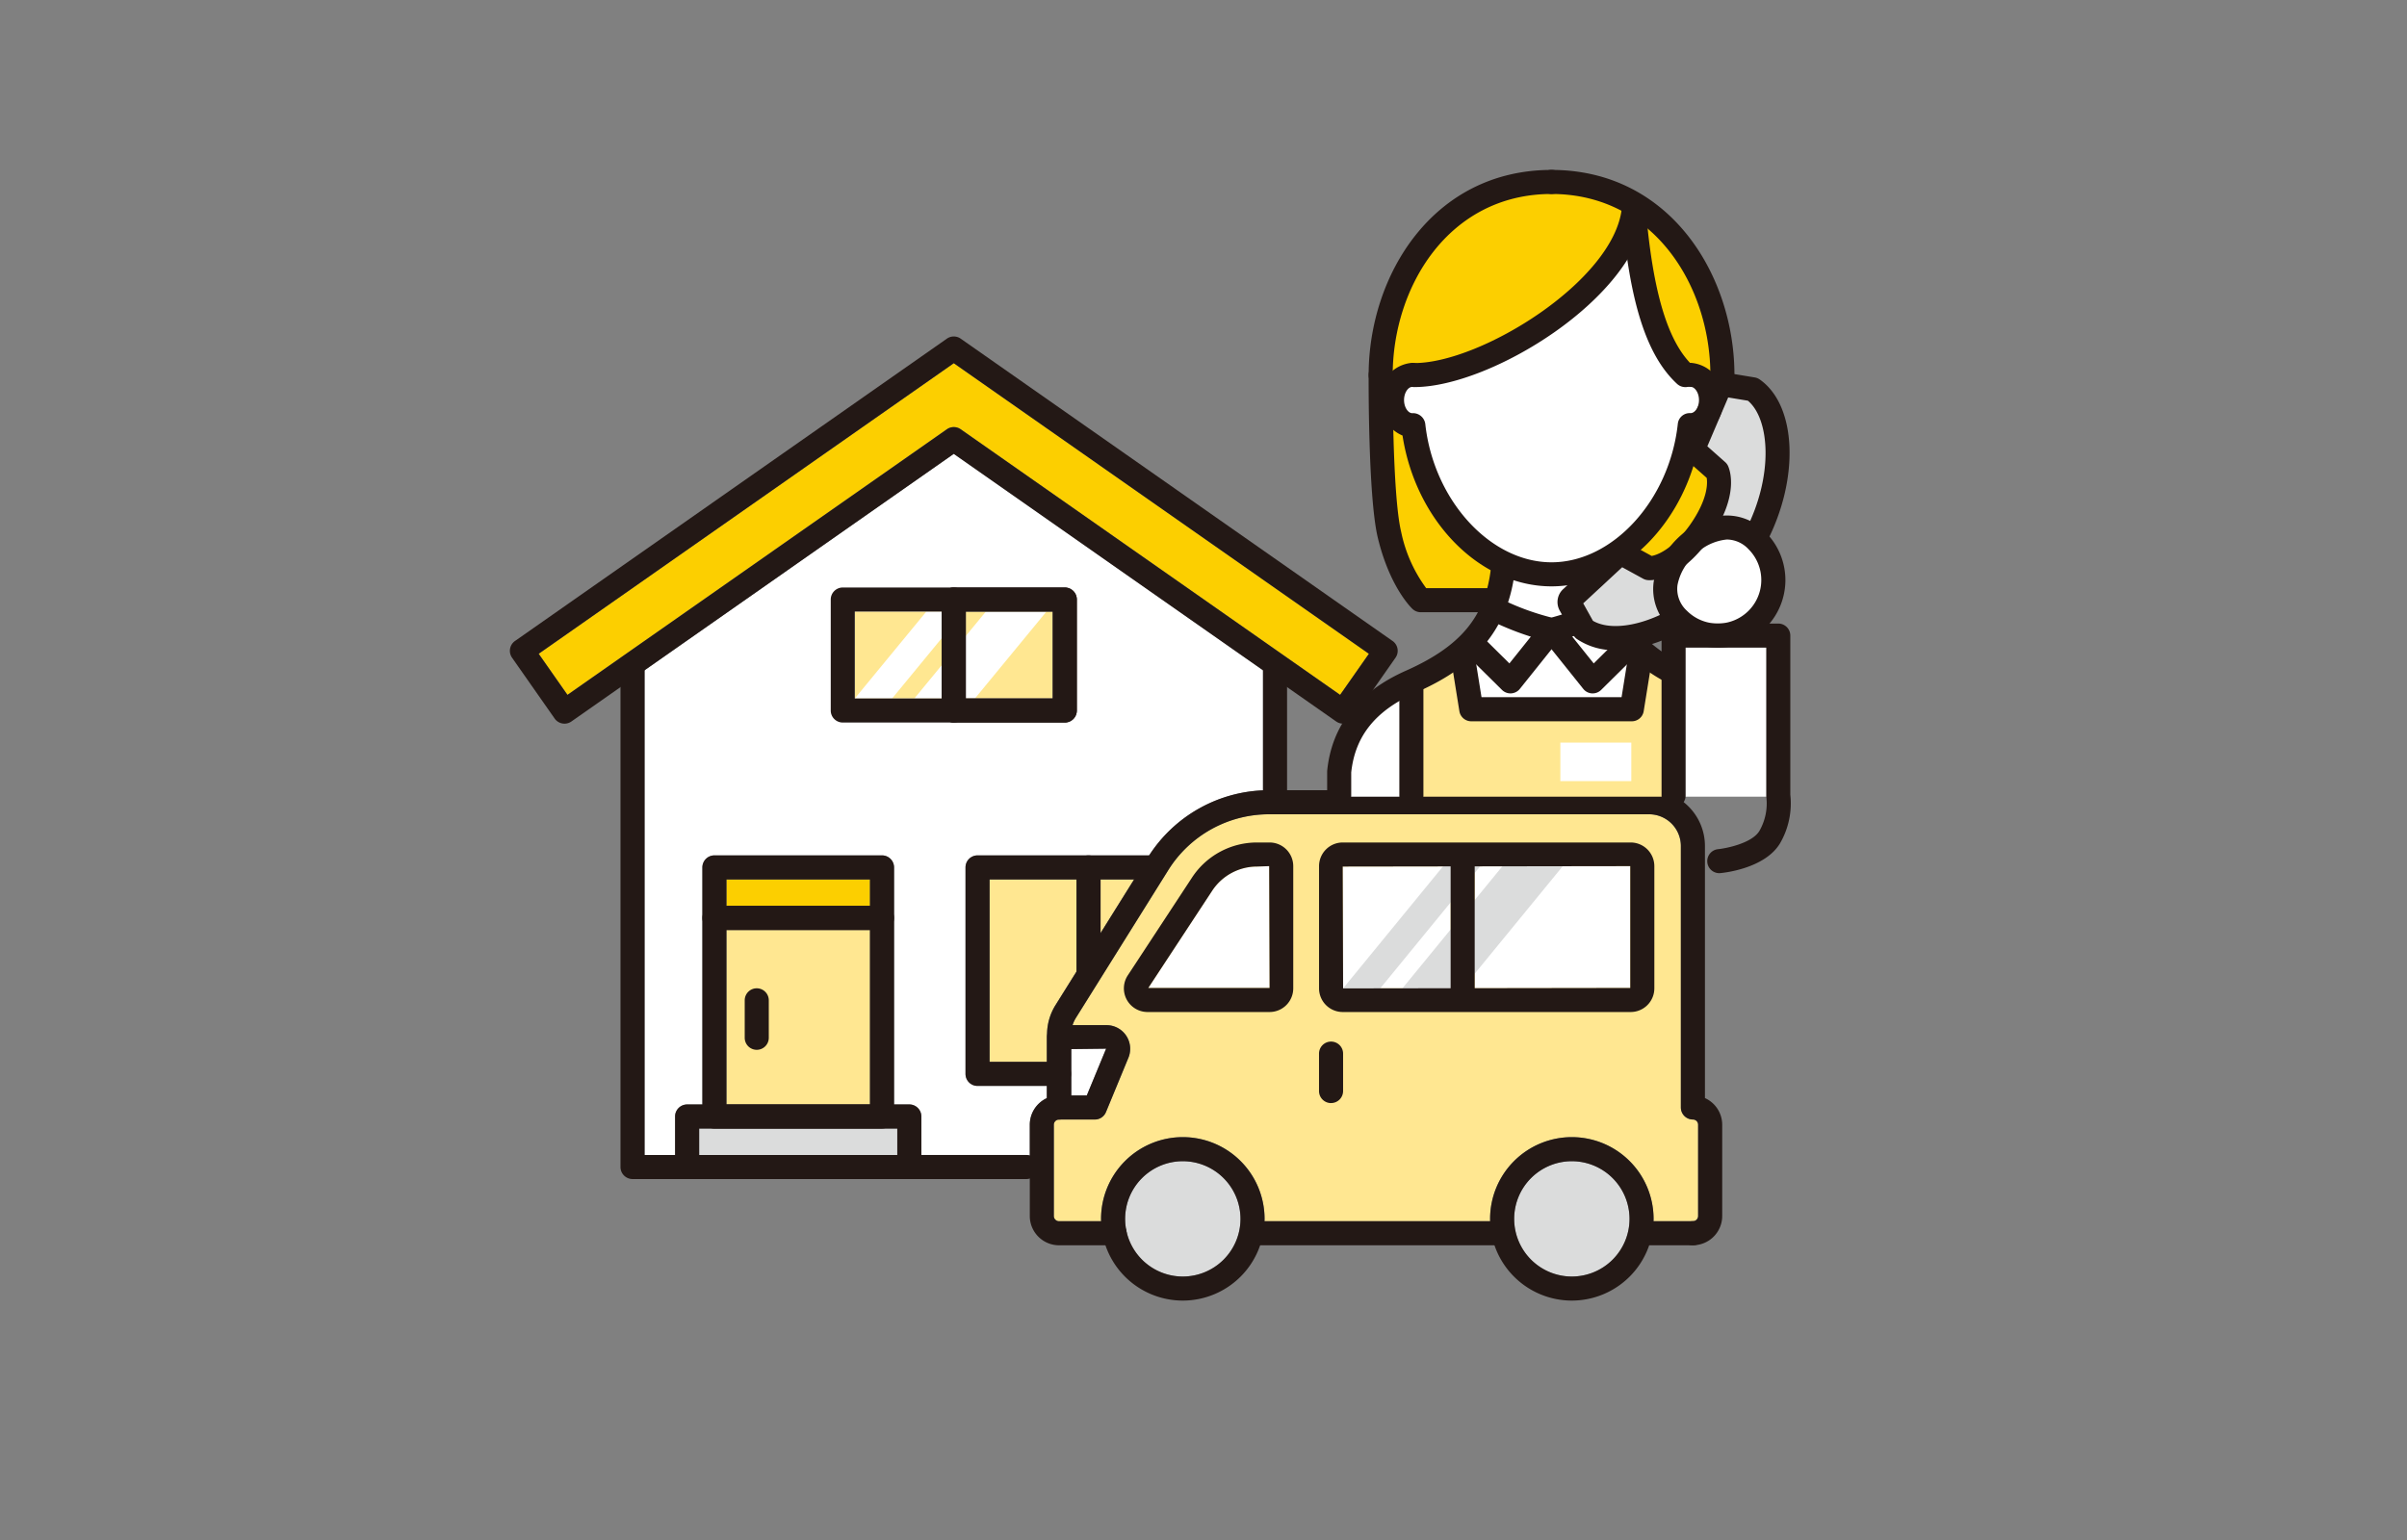 <svg xmlns="http://www.w3.org/2000/svg" xmlns:xlink="http://www.w3.org/1999/xlink" width="250" height="160" viewBox="0 0 250 160">
  <rect x="0" y="0" width="250" height="160" fill="#808080" stroke="none"/>
  <defs>
    <clipPath id="clip-path">
      <rect id="長方形_4764" data-name="長方形 4764" width="133.042" height="117.473" transform="translate(0 0)" fill="none"/>
    </clipPath>
  </defs>
  <g id="グループ_4503" data-name="グループ 4503" transform="translate(-419 -1054)">
    <g id="グループ_4470" data-name="グループ 4470" transform="translate(471.958 1071.653)">
      <g id="グループ_4469" data-name="グループ 4469" clip-path="url(#clip-path)">
        <path id="パス_46307" data-name="パス 46307" d="M110.3,100.491a8.5,8.5,0,0,0-8.491,8.491c0,.082.01.16.012.241H78.372c0-.081.012-.159.012-.241a8.491,8.491,0,1,0-16.982,0c0,.082.009.16.012.241H57.037a.542.542,0,0,1-.541-.541V99.2a.543.543,0,0,1,.543-.542h3.717a1.249,1.249,0,0,0,1.155-.773L64.24,92.25a2.457,2.457,0,0,0-2.271-3.395H58.446a3.31,3.31,0,0,1,.344-.76l9.574-15.318A12.343,12.343,0,0,1,78.89,66.943h39.43a3.308,3.308,0,0,1,3.3,3.305V97.412a1.25,1.25,0,0,0,1.25,1.25.542.542,0,0,1,.541.542v9.478a.542.542,0,0,1-.541.541h-4.1c0-.081.012-.159.012-.241a8.5,8.5,0,0,0-8.491-8.491" fill="#ffe791"/>
        <path id="パス_46308" data-name="パス 46308" d="M66.31,84.991l6.629-10.1A5.565,5.565,0,0,1,77.6,72.378l1.264-.043.043,12.656Z" fill="#fff"/>
        <path id="パス_46309" data-name="パス 46309" d="M86.5,72.378l11.213-.016V85.019l-11.17.016Z" fill="#fff"/>
        <path id="パス_46310" data-name="パス 46310" d="M116.365,84.991l-16.155.024V72.358l16.155-.023Z" fill="#fff"/>
        <path id="パス_46311" data-name="パス 46311" d="M98.963,85.034H92.7l10.381-12.679h6.262Z" fill="#dbdcdc"/>
        <path id="パス_46312" data-name="パス 46312" d="M90.4,85.034H86.54L96.922,72.355h3.856Z" fill="#dbdcdc"/>
        <path id="パス_46313" data-name="パス 46313" d="M54,99.2v3.21a1.251,1.251,0,0,0-.347-.069H42.737v-4a1.249,1.249,0,0,0-1.25-1.25H39.9V72.469a1.249,1.249,0,0,0-1.25-1.25H21.244a1.25,1.25,0,0,0-1.25,1.25V97.1H18.409a1.25,1.25,0,0,0-1.25,1.25v4H13.99V51.984L46.1,29.5,78.222,51.985V64.464A14.809,14.809,0,0,0,66.4,71.219H48.574a1.25,1.25,0,0,0-1.25,1.25V93.92a1.25,1.25,0,0,0,1.25,1.25h7.214v1.261A3.047,3.047,0,0,0,54,99.2" fill="#fff"/>
        <rect id="長方形_4758" data-name="長方形 4758" width="9.03" height="9.03" transform="translate(35.825 45.886)" fill="#ffe791"/>
        <rect id="長方形_4759" data-name="長方形 4759" width="9.03" height="9.03" transform="translate(47.356 45.886)" fill="#ffe791"/>
        <path id="パス_46314" data-name="パス 46314" d="M48.3,54.916h-6.29l7.429-9.03h6.291Z" fill="#fff"/>
        <path id="パス_46315" data-name="パス 46315" d="M39.7,54.916H35.825l7.43-9.03h3.873Z" fill="#fff"/>
        <path id="パス_46316" data-name="パス 46316" d="M5.98,54.541,2.992,50.27,46.106,20.082,89.221,50.27l-2.989,4.271-39.409-27.6a1.255,1.255,0,0,0-1.434,0Z" fill="#fccf00"/>
        <path id="パス_46317" data-name="パス 46317" d="M19.659,102.345V99.6H40.237v2.749Z" fill="#dbdcdc"/>
        <rect id="長方形_4760" data-name="長方形 4760" width="14.909" height="2.749" transform="translate(22.495 73.719)" fill="#fccf00"/>
        <rect id="長方形_4761" data-name="長方形 4761" width="14.909" height="18.128" transform="translate(22.494 78.968)" fill="#ffe791"/>
        <path id="パス_46318" data-name="パス 46318" d="M58.289,91.34l3.641-.045-2.01,4.867H58.289Z" fill="#fff"/>
        <path id="パス_46319" data-name="パス 46319" d="M56.67,86.77a5.8,5.8,0,0,0-.881,3.076v2.823H49.824V73.718h9.031v9.476c0,.022.011.04.012.061Z" fill="#ffe791"/>
        <path id="パス_46320" data-name="パス 46320" d="M61.355,73.719h3.474l-3.474,5.557Z" fill="#ffe791"/>
        <path id="パス_46321" data-name="パス 46321" d="M69.893,114.974a5.991,5.991,0,1,1,5.991-5.991,6,6,0,0,1-5.991,5.991" fill="#dbdcdc"/>
        <path id="パス_46322" data-name="パス 46322" d="M110.3,114.974a5.991,5.991,0,1,1,5.991-5.991,6,6,0,0,1-5.991,5.991" fill="#dbdcdc"/>
        <path id="パス_46323" data-name="パス 46323" d="M86.538,57.532a1.242,1.242,0,0,1-.716-.226L46.106,29.5,6.39,57.306A1.25,1.25,0,0,1,4.649,57L.226,50.681a1.249,1.249,0,0,1,.307-1.74L45.389,17.532a1.248,1.248,0,0,1,1.434,0L91.679,48.941a1.249,1.249,0,0,1,.307,1.74L87.563,57a1.25,1.25,0,0,1-1.025.533M46.106,26.721a1.246,1.246,0,0,1,.717.226L86.231,54.541l2.991-4.269L46.106,20.082,2.991,50.272l2.99,4.269L45.389,26.947a1.246,1.246,0,0,1,.717-.226" fill="#231815"/>
        <path id="パス_46324" data-name="パス 46324" d="M53.649,104.845H12.739a1.25,1.25,0,0,1-1.25-1.25V51.485a1.25,1.25,0,0,1,2.5,0v50.86h39.66a1.25,1.25,0,0,1,0,2.5" fill="#231815"/>
        <path id="パス_46325" data-name="パス 46325" d="M79.472,66.943a1.25,1.25,0,0,1-1.25-1.25V51.484a1.25,1.25,0,0,1,2.5,0V65.693a1.25,1.25,0,0,1-1.25,1.25" fill="#231815"/>
        <path id="パス_46326" data-name="パス 46326" d="M38.653,99.6H21.244a1.25,1.25,0,0,1-1.25-1.25V77.718a1.249,1.249,0,0,1,1.25-1.25H38.653a1.249,1.249,0,0,1,1.25,1.25V98.346a1.25,1.25,0,0,1-1.25,1.25M22.494,97.1H37.4V78.968H22.494Z" fill="#231815"/>
        <path id="パス_46327" data-name="パス 46327" d="M38.653,78.968H21.244a1.25,1.25,0,0,1-1.25-1.25v-5.25a1.25,1.25,0,0,1,1.25-1.25H38.653a1.25,1.25,0,0,1,1.25,1.25v5.25a1.25,1.25,0,0,1-1.25,1.25m-16.159-2.5H37.4v-2.75H22.494Z" fill="#231815"/>
        <path id="パス_46328" data-name="パス 46328" d="M41.488,104.845H18.409a1.25,1.25,0,0,1-1.25-1.25V98.346a1.25,1.25,0,0,1,1.25-1.25H41.488a1.25,1.25,0,0,1,1.25,1.25V103.6a1.25,1.25,0,0,1-1.25,1.25m-21.829-2.5H40.238V99.6H19.659Z" fill="#231815"/>
        <path id="パス_46329" data-name="パス 46329" d="M69.893,117.473a8.491,8.491,0,1,1,8.491-8.49,8.5,8.5,0,0,1-8.491,8.49m0-14.481a5.991,5.991,0,1,0,5.991,5.991,6,6,0,0,0-5.991-5.991" fill="#231815"/>
        <path id="パス_46330" data-name="パス 46330" d="M110.3,117.473a8.491,8.491,0,1,1,8.491-8.49,8.5,8.5,0,0,1-8.491,8.49m0-14.481a5.991,5.991,0,1,0,5.991,5.991,6,6,0,0,0-5.991-5.991" fill="#231815"/>
        <path id="パス_46331" data-name="パス 46331" d="M103.058,111.724H77.133a1.25,1.25,0,0,1,0-2.5h25.925a1.25,1.25,0,1,1,0,2.5" fill="#231815"/>
        <path id="パス_46332" data-name="パス 46332" d="M122.874,111.724a1.25,1.25,0,0,1,0-2.5.542.542,0,0,0,.542-.542V99.2a.542.542,0,0,0-.542-.541,1.25,1.25,0,0,1-1.25-1.25V70.248a3.3,3.3,0,0,0-3.305-3.3H78.89a12.34,12.34,0,0,0-10.526,5.834L58.791,88.1a3.291,3.291,0,0,0-.5,1.751v7.566a1.25,1.25,0,0,1-1.25,1.25.543.543,0,0,0-.543.541v9.478a.542.542,0,0,0,.542.542h5.768a1.25,1.25,0,0,1,0,2.5H57.039A3.045,3.045,0,0,1,54,108.682V99.2a3.046,3.046,0,0,1,1.792-2.772V89.847a5.8,5.8,0,0,1,.882-3.077l9.573-15.317A14.827,14.827,0,0,1,78.89,64.444h39.429a5.8,5.8,0,0,1,5.805,5.8V96.432a3.045,3.045,0,0,1,1.793,2.772v9.478a3.045,3.045,0,0,1-3.042,3.042" fill="#231815"/>
        <path id="パス_46333" data-name="パス 46333" d="M78.911,87.492H66.23a2.457,2.457,0,0,1-2.054-3.805l6.672-10.163A8.061,8.061,0,0,1,77.6,69.878h1.307a2.46,2.46,0,0,1,2.457,2.457v12.7a2.46,2.46,0,0,1-2.457,2.457m-12.6-2.5h12.6l-.043-12.657-1.264.043A5.569,5.569,0,0,0,72.938,74.9Z" fill="#231815"/>
        <path id="パス_46334" data-name="パス 46334" d="M116.408,87.492H86.5a2.46,2.46,0,0,1-2.457-2.457v-12.7A2.46,2.46,0,0,1,86.5,69.878h29.911a2.46,2.46,0,0,1,2.457,2.457v12.7a2.46,2.46,0,0,1-2.457,2.457m-.043-15.157L86.5,72.378l.043,12.657,29.825-.043Z" fill="#231815"/>
        <path id="パス_46335" data-name="パス 46335" d="M98.96,87.423a1.25,1.25,0,0,1-1.25-1.25V71.2a1.25,1.25,0,0,1,2.5,0V86.173a1.25,1.25,0,0,1-1.25,1.25" fill="#231815"/>
        <path id="パス_46336" data-name="パス 46336" d="M60.756,98.663H57.039a1.25,1.25,0,0,1-1.25-1.25V90.106a1.25,1.25,0,0,1,1.25-1.25h4.93a2.457,2.457,0,0,1,2.272,3.394l-2.329,5.64a1.25,1.25,0,0,1-1.156.773m-2.467-2.5H59.92L61.93,91.3l-3.641.045Z" fill="#231815"/>
        <path id="パス_46337" data-name="パス 46337" d="M85.291,96.954a1.25,1.25,0,0,1-1.25-1.25V91.813a1.25,1.25,0,0,1,2.5,0V95.7a1.25,1.25,0,0,1-1.25,1.25" fill="#231815"/>
        <path id="パス_46338" data-name="パス 46338" d="M25.641,91.419a1.25,1.25,0,0,1-1.25-1.25V86.277a1.25,1.25,0,0,1,2.5,0v3.892a1.25,1.25,0,0,1-1.25,1.25" fill="#231815"/>
        <path id="パス_46339" data-name="パス 46339" d="M122.874,111.724H117.54a1.25,1.25,0,1,1,0-2.5h5.334a1.25,1.25,0,0,1,0,2.5" fill="#231815"/>
        <path id="パス_46340" data-name="パス 46340" d="M57.636,57.416H46.106a1.25,1.25,0,0,1-1.25-1.25V44.636a1.25,1.25,0,0,1,1.25-1.25h11.53a1.249,1.249,0,0,1,1.25,1.25v11.53a1.249,1.249,0,0,1-1.25,1.25m-10.28-2.5h9.03V45.885h-9.03Z" fill="#231815"/>
        <path id="パス_46341" data-name="パス 46341" d="M57.636,57.416H34.576a1.249,1.249,0,0,1-1.25-1.25V44.636a1.249,1.249,0,0,1,1.25-1.25h23.06a1.249,1.249,0,0,1,1.25,1.25v11.53a1.249,1.249,0,0,1-1.25,1.25m-21.81-2.5H56.387V45.885H35.826Z" fill="#231815"/>
        <path id="パス_46342" data-name="パス 46342" d="M46.106,57.416a1.25,1.25,0,0,1-1.25-1.25V44.635a1.25,1.25,0,0,1,2.5,0V56.166a1.25,1.25,0,0,1-1.25,1.25" fill="#231815"/>
        <path id="パス_46343" data-name="パス 46343" d="M57.039,95.17H48.574a1.25,1.25,0,0,1-1.25-1.25V72.468a1.25,1.25,0,0,1,1.25-1.25H66.709a1.25,1.25,0,0,1,0,2.5H49.824V92.67h7.215a1.25,1.25,0,0,1,0,2.5" fill="#231815"/>
        <path id="パス_46344" data-name="パス 46344" d="M60.1,84.444a1.25,1.25,0,0,1-1.25-1.25V72.468a1.25,1.25,0,0,1,2.5,0V83.194a1.25,1.25,0,0,1-1.25,1.25" fill="#231815"/>
        <rect id="長方形_4762" data-name="長方形 4762" width="9.109" height="15.854" transform="translate(121.749 49.264)" fill="#fff"/>
        <path id="パス_46345" data-name="パス 46345" d="M94.515,65.118V53.712a22.645,22.645,0,0,0,3.726-2.144l.741,4.609a.882.882,0,0,0,.871.742h16.675a.882.882,0,0,0,.871-.742l.742-4.617a20.031,20.031,0,0,0,1.844,1.18V65.118Z" fill="#ffe791"/>
        <path id="パス_46346" data-name="パス 46346" d="M93.713,22.178c.026,0,.048-.013.074-.015a.83.83,0,0,0,.173.035c3.795,0,9.415-2.22,14.318-5.655a25.763,25.763,0,0,0,8-8.336c.919,7,2.566,11.319,5.2,13.757a.877.877,0,0,0,.94.164.848.848,0,0,0,.246.05c.656,0,1.21.794,1.21,1.733s-.554,1.732-1.2,1.732l-.051.881-.022-.886a.873.873,0,0,0-.937.784c-.9,8.25-6.822,14.713-13.481,14.713S95.61,34.672,94.709,26.422a.933.933,0,0,0-1-.779c-.656,0-1.21-.793-1.21-1.732s.554-1.733,1.21-1.733" fill="#fff"/>
        <path id="パス_46347" data-name="パス 46347" d="M122.892,37.063c-.223.314-.442.6-.657.854a10.287,10.287,0,0,0-.777.695,9.886,9.886,0,0,0-.7.783,4.6,4.6,0,0,1-2.241,1.091l-1.708-.935a19.191,19.191,0,0,0,5.923-9.441l1.9,1.682c.118.5.325,2.314-1.739,5.271" fill="#fccf00"/>
        <path id="パス_46348" data-name="パス 46348" d="M110.781,48.152a.882.882,0,0,0,.26.29,6.506,6.506,0,0,0,3.812,1.086l-2.317,2.293-2.827-3.531c.3-.089.629-.191.98-.3Z" fill="#fff"/>
        <path id="パス_46349" data-name="パス 46349" d="M111.771,53.688a.876.876,0,0,0,.636.329l.051,0a.879.879,0,0,0,.62-.255l3.438-3.4c.019-.018.024-.042.04-.061l-.779,4.854H100.6l-.78-4.854c.016.019.023.043.041.061l3.438,3.4a.879.879,0,0,0,.621.255l.05,0a.88.88,0,0,0,.637-.329l3.58-4.472Z" fill="#fff"/>
        <path id="パス_46350" data-name="パス 46350" d="M119.981,46.377c-3.065,1.524-6.031,1.821-7.764.731l-1.2-2.15,4.454-4.128,2.4,1.317a.907.907,0,0,0,.337.1,3.532,3.532,0,0,0,1.1-.126,5.765,5.765,0,0,0-.151.72,5.014,5.014,0,0,0,.818,3.532" fill="#dbdcdc"/>
        <path id="パス_46351" data-name="パス 46351" d="M108.191,42.9a12.156,12.156,0,0,0,2.826-.342l-1.372,1.272a1.454,1.454,0,0,0-.283,1.778l.45.807c-.709.222-1.312.392-1.622.478A33.212,33.212,0,0,1,103.2,45.14a15.246,15.246,0,0,0,.733-3.022,12.342,12.342,0,0,0,4.257.78" fill="#fff"/>
        <path id="パス_46352" data-name="パス 46352" d="M102.488,46.753a30.235,30.235,0,0,0,4.186,1.537l-2.827,3.531-2.742-2.712a.831.831,0,0,0-.118-.078,12.944,12.944,0,0,0,1.5-2.278" fill="#fff"/>
        <path id="パス_46353" data-name="パス 46353" d="M128.913,46.068a4.891,4.891,0,0,1-6.916,0,3.421,3.421,0,0,1-1.087-2.986A5.278,5.278,0,0,1,122,40.657a12.19,12.19,0,0,0,1.465-1.472,5.3,5.3,0,0,1,2.457-1.12,3.564,3.564,0,0,1,.48-.033,3.482,3.482,0,0,1,2.506,1.12,4.891,4.891,0,0,1,0,6.916" fill="#fff"/>
        <path id="パス_46354" data-name="パス 46354" d="M128.981,36.989a5.044,5.044,0,0,0-3.6-.63c1.712-3.3.924-5.209.812-5.446a.892.892,0,0,0-.211-.281l-2.051-1.818,2.383-5.585,2.429.4c2.4,1.882,3,7.511.24,13.358" fill="#dbdcdc"/>
        <path id="パス_46355" data-name="パス 46355" d="M125.056,21.316a.86.86,0,0,0,.142.452,1.534,1.534,0,0,0-.119.11,2.865,2.865,0,0,0-2.41-1.464.836.836,0,0,0-.2.041c-2.47-2.47-3.991-7.33-4.748-15.2,4.809,3.654,7.335,9.981,7.335,16.06" fill="#fccf00"/>
        <path id="パス_46356" data-name="パス 46356" d="M108.191,2.132a15.661,15.661,0,0,1,7.661,1.912c-.857,7.711-14.907,16.39-21.892,16.39a.647.647,0,0,0-.074.015.829.829,0,0,0-.173-.035,2.85,2.85,0,0,0-2.387,1.433v-.531c0-9.3,5.911-19.184,16.865-19.184" fill="#fccf00"/>
        <path id="パス_46357" data-name="パス 46357" d="M95,43.824a14.881,14.881,0,0,1-2.78-6.128c-.564-2.354-.772-7.7-.847-11.646a2.978,2.978,0,0,0,1.677,1.268c.9,6.309,4.529,11.571,9.22,14.048a14.067,14.067,0,0,1-.491,2.458Z" fill="#fccf00"/>
        <path id="パス_46358" data-name="パス 46358" d="M87.017,62.582c.369-3.522,2.253-6.155,5.734-8.02V65.119H87.017Z" fill="#fff"/>
        <path id="パス_46359" data-name="パス 46359" d="M120.667,53.371a1.235,1.235,0,0,1-.6-.154,17.185,17.185,0,0,1-4.649-3.572,1.25,1.25,0,0,1,1.863-1.666,14.748,14.748,0,0,0,3.988,3.046,1.25,1.25,0,0,1-.6,2.346" fill="#231815"/>
        <path id="パス_46360" data-name="パス 46360" d="M86.135,66.25A1.25,1.25,0,0,1,84.885,65V62.536q0-.063.006-.126c.474-4.687,3.224-8.179,8.172-10.378,5.723-2.543,8.283-5.647,8.837-10.713a1.25,1.25,0,1,1,2.485.272c-.829,7.588-5.943,10.787-10.306,12.725-4.161,1.85-6.29,4.483-6.694,8.284V65a1.25,1.25,0,0,1-1.25,1.25" fill="#231815"/>
        <path id="パス_46361" data-name="パス 46361" d="M108.191,49.055a1.231,1.231,0,0,1-.319-.042,30.151,30.151,0,0,1-6.282-2.333,1.25,1.25,0,1,1,1.337-2.112,26.733,26.733,0,0,0,5.263,1.942c.461-.129,1.366-.39,2.33-.712a1.25,1.25,0,0,1,.794,2.37c-1.458.489-2.749.831-2.8.845a1.231,1.231,0,0,1-.319.042" fill="#231815"/>
        <path id="パス_46362" data-name="パス 46362" d="M112.459,54.387c-.024,0-.049,0-.073,0a1.25,1.25,0,0,1-.9-.467l-4.267-5.332a1.25,1.25,0,1,1,1.951-1.562l3.4,4.248,2.452-2.425a1.25,1.25,0,0,1,1.757,1.778l-3.437,3.4a1.251,1.251,0,0,1-.879.361" fill="#231815"/>
        <path id="パス_46363" data-name="パス 46363" d="M103.923,54.387a1.249,1.249,0,0,1-.879-.361l-3.438-3.4a1.25,1.25,0,1,1,1.758-1.778l2.451,2.425,3.4-4.248a1.25,1.25,0,0,1,1.952,1.562L104.9,53.918a1.249,1.249,0,0,1-.9.467c-.024,0-.048,0-.072,0" fill="#231815"/>
        <path id="パス_46364" data-name="パス 46364" d="M116.529,57.287H99.853a1.25,1.25,0,0,1-1.234-1.052l-.942-5.861a1.25,1.25,0,0,1,2.469-.4l.772,4.809h14.546l.773-4.809a1.25,1.25,0,0,1,2.468.4l-.942,5.861a1.25,1.25,0,0,1-1.234,1.052" fill="#231815"/>
        <path id="パス_46365" data-name="パス 46365" d="M93.633,66.25A1.25,1.25,0,0,1,92.383,65V53.537a1.25,1.25,0,0,1,2.5,0V65a1.25,1.25,0,0,1-1.25,1.25" fill="#231815"/>
        <rect id="長方形_4763" data-name="長方形 4763" width="7.369" height="3.999" transform="translate(109.106 59.502)" fill="#fff"/>
        <path id="パス_46366" data-name="パス 46366" d="M108.191,43.267c-7.468,0-14.116-6.808-15.477-15.668a3.852,3.852,0,0,1-2.342-3.688,3.636,3.636,0,0,1,3.341-3.865,1.25,1.25,0,0,1,0,2.5c-.4,0-.841.584-.841,1.365s.444,1.364.841,1.364a1.288,1.288,0,0,1,1.363,1.107c.865,7.932,6.749,14.385,13.115,14.385s12.25-6.453,13.115-14.385a1.241,1.241,0,0,1,1.32-1.112h0c.438,0,.879-.582.879-1.359s-.444-1.365-.841-1.365a1.25,1.25,0,0,1,0-2.5,3.636,3.636,0,0,1,3.341,3.865,3.852,3.852,0,0,1-2.342,3.688c-1.361,8.86-8.009,15.668-15.477,15.668" fill="#231815"/>
        <path id="パス_46367" data-name="パス 46367" d="M93.96,22.566a1.25,1.25,0,0,1,0-2.5c6.875,0,20.7-8.516,21.529-16.076a1.25,1.25,0,0,1,2.486.272c-.993,9.078-16.123,18.3-24.015,18.3" fill="#231815"/>
        <path id="パス_46368" data-name="パス 46368" d="M122.081,22.566a1.248,1.248,0,0,1-.848-.332c-3.182-2.941-4.954-8.494-5.747-18a1.25,1.25,0,1,1,2.491-.208c.728,8.721,2.3,13.924,4.953,16.376a1.25,1.25,0,0,1-.849,2.168" fill="#231815"/>
        <path id="パス_46369" data-name="パス 46369" d="M90.444,22.566a1.25,1.25,0,0,1-1.25-1.25c0-10.333,6.658-21.315,19-21.315a1.25,1.25,0,1,1,0,2.5c-10.715,0-16.5,9.694-16.5,18.815a1.25,1.25,0,0,1-1.25,1.25" fill="#231815"/>
        <path id="パス_46370" data-name="パス 46370" d="M125.938,22.566a1.25,1.25,0,0,1-1.25-1.25c0-9.121-5.783-18.815-16.5-18.815a1.25,1.25,0,1,1,0-2.5c12.339,0,19,10.982,19,21.315a1.251,1.251,0,0,1-1.25,1.25" fill="#231815"/>
        <path id="パス_46371" data-name="パス 46371" d="M102.258,45.956H94.609a1.253,1.253,0,0,1-.851-.334c-.1-.09-2.378-2.256-3.617-7.43-1-4.187-.95-16.366-.947-16.883a1.25,1.25,0,0,1,1.25-1.243h.007a1.25,1.25,0,0,1,1.243,1.257c0,.123-.055,12.392.878,16.287a14.925,14.925,0,0,0,2.6,5.846h7.089a1.25,1.25,0,0,1,0,2.5" fill="#231815"/>
        <path id="パス_46372" data-name="パス 46372" d="M114.862,49.894a6.888,6.888,0,0,1-4.035-1.152,1.251,1.251,0,0,1-.368-.411l-1.418-2.546a1.819,1.819,0,0,1,.355-2.227l4.79-4.441a1.821,1.821,0,0,1,2.118-.263l2.287,1.253c.508-.091,2.1-.582,4-3.256,1.873-2.683,1.8-4.344,1.714-4.855l-1.954-1.733a1.822,1.822,0,0,1-.468-2.082l2.563-6.009a1.825,1.825,0,0,1,1.978-1.085l2.875.475a1.259,1.259,0,0,1,.511.209c3.842,2.681,4.161,10.276.713,16.929a1.25,1.25,0,0,1-2.22-1.15c3-5.793,2.551-11.675.282-13.572l-2.047-.338-2.165,5.075,1.851,1.642a1.241,1.241,0,0,1,.3.4c.139.3,1.271,3.006-1.889,7.533-3.2,4.511-6.137,4.362-6.459,4.328a1.24,1.24,0,0,1-.478-.148l-2.17-1.189-4.046,3.752,1.009,1.812c1.74,1.02,4.9.585,7.982-1.127a1.25,1.25,0,1,1,1.213,2.186,14.414,14.414,0,0,1-6.825,1.991" fill="#231815"/>
        <path id="パス_46373" data-name="パス 46373" d="M125.61,73.066a1.25,1.25,0,0,1-.118-2.494c.87-.087,3.532-.623,4.291-1.9a5.728,5.728,0,0,0,.724-3.465A1.418,1.418,0,0,1,130.49,65V49.632h-8.373V65a1.25,1.25,0,0,1-2.5,0V48.382a1.249,1.249,0,0,1,1.25-1.25H131.74a1.25,1.25,0,0,1,1.25,1.25V64.913a8.243,8.243,0,0,1-1.057,5.034c-1.541,2.6-5.729,3.068-6.2,3.113-.04,0-.081.006-.121.006" fill="#231815"/>
        <path id="パス_46374" data-name="パス 46374" d="M125.455,49.633a6.979,6.979,0,0,1-4.965-2.057A5.521,5.521,0,0,1,118.8,42.8a8.816,8.816,0,0,1,6.842-6.843,5.536,5.536,0,0,1,4.78,1.692,7.022,7.022,0,0,1-4.966,11.988M126.4,38.4a5.411,5.411,0,0,0-3.438,1.719,5.535,5.535,0,0,0-1.689,3.012,3.069,3.069,0,0,0,.982,2.676,4.522,4.522,0,1,0,6.395-6.4A3.118,3.118,0,0,0,126.4,38.4" fill="#231815"/>
      </g>
    </g>
    <rect id="長方形_4850" data-name="長方形 4850" width="250" height="160" transform="translate(419 1054)" fill="none"/>
  </g>
</svg>
